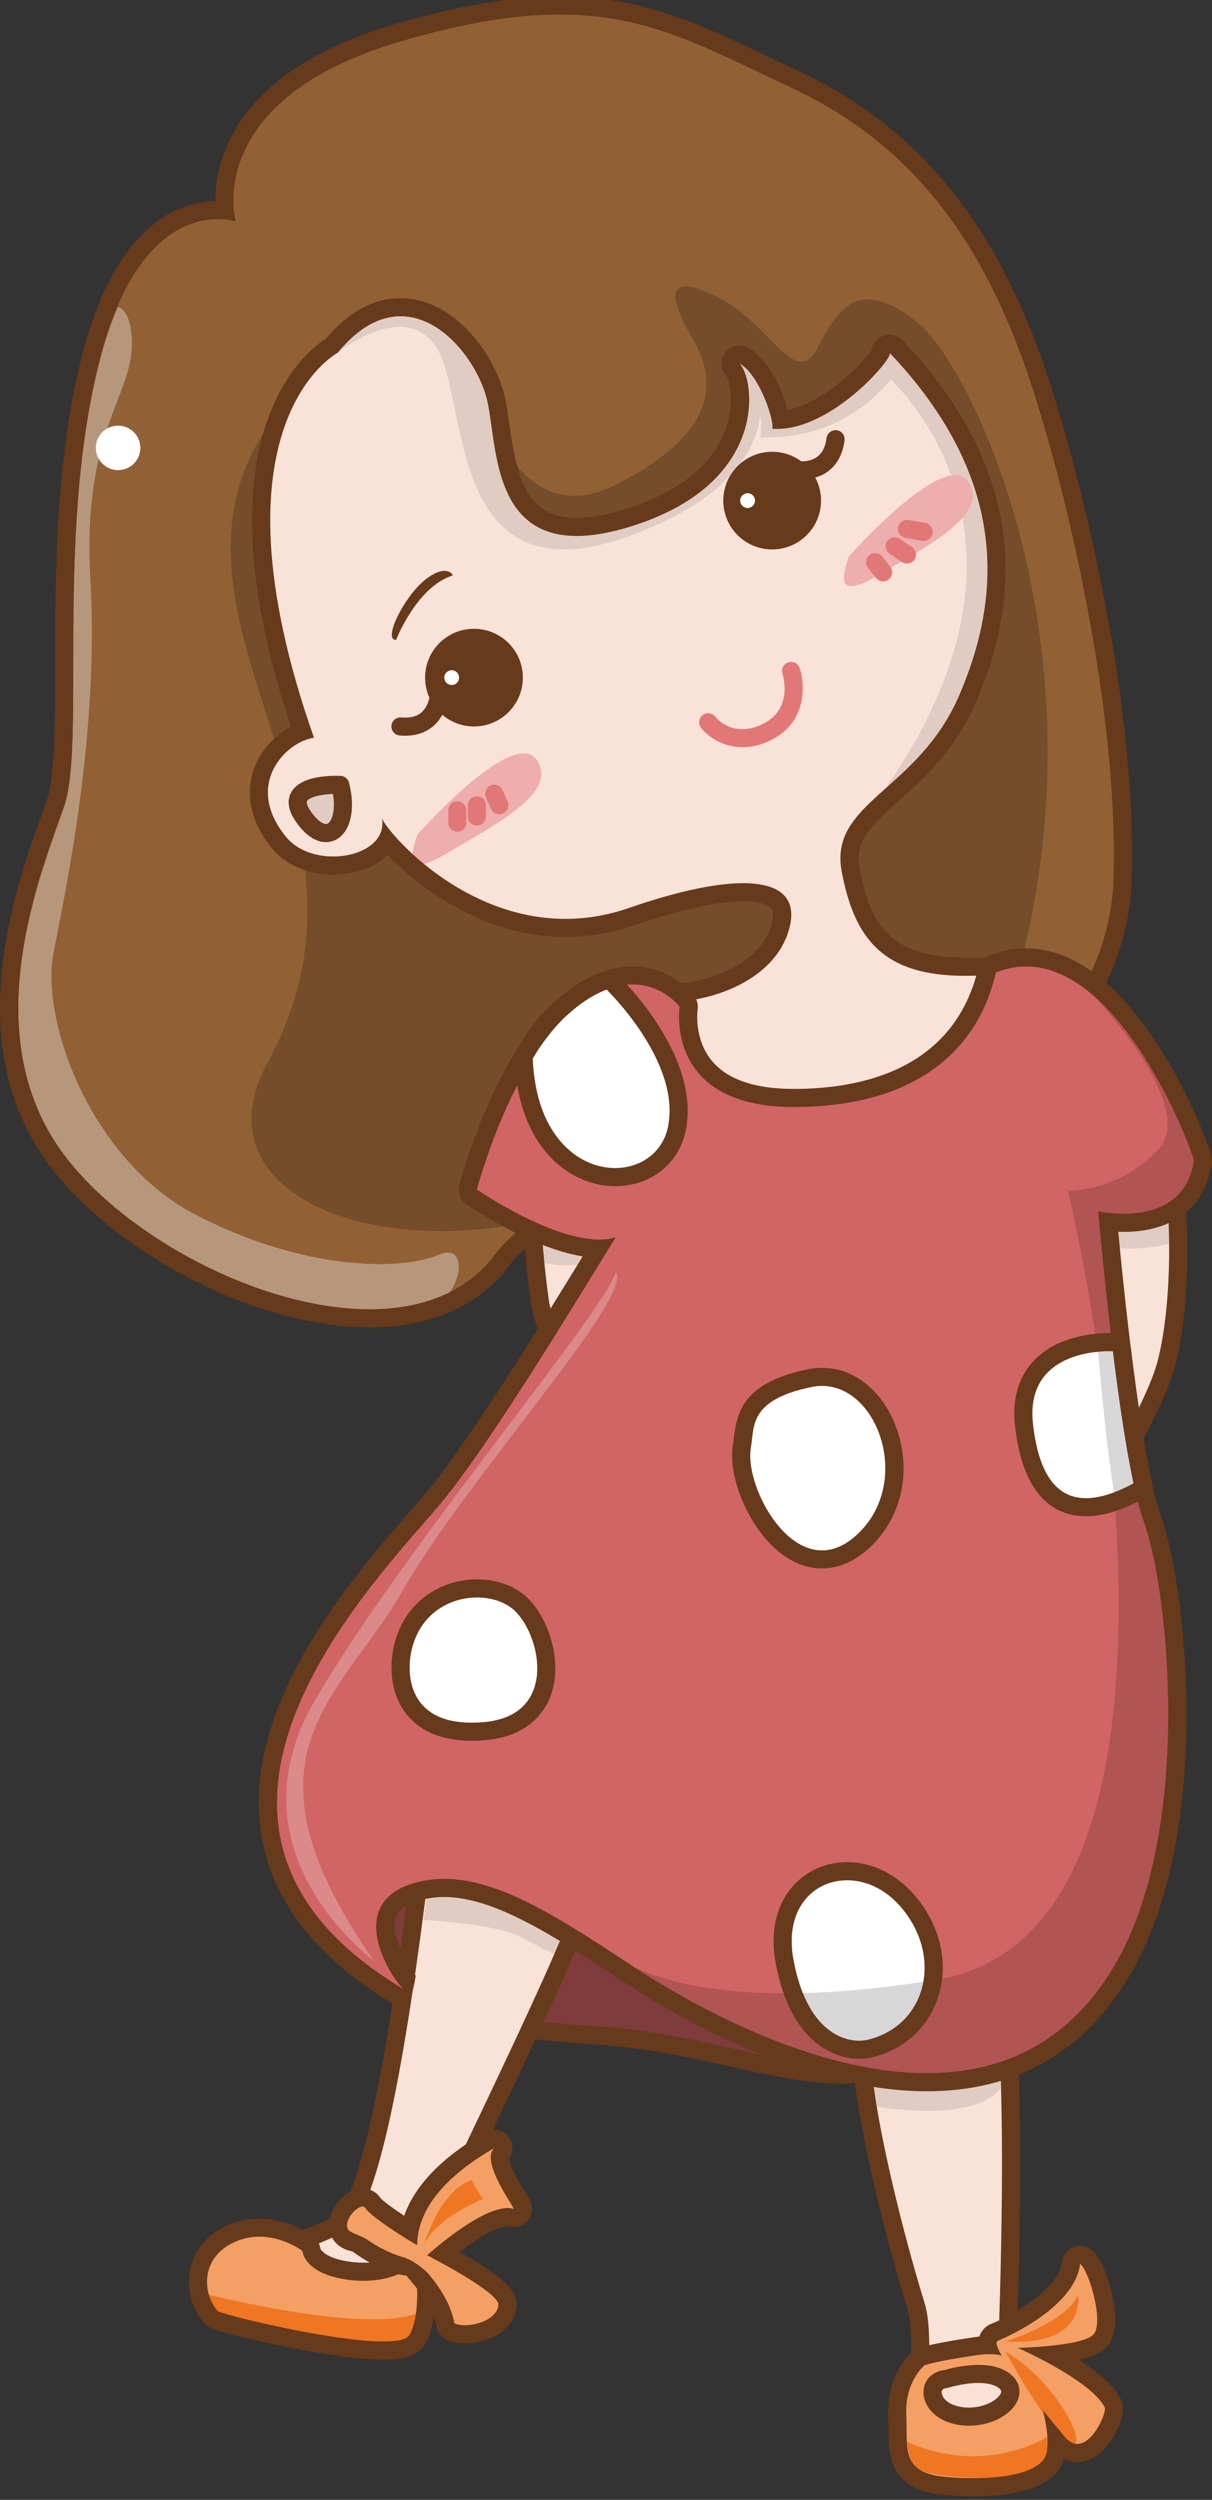 <?xml version="1.0" encoding="utf-8"?>
<!-- Generator: Adobe Illustrator 15.0.0, SVG Export Plug-In . SVG Version: 6.00 Build 0)  -->
<!DOCTYPE svg PUBLIC "-//W3C//DTD SVG 1.1//EN" "http://www.w3.org/Graphics/SVG/1.1/DTD/svg11.dtd">
<svg xmlns="http://www.w3.org/2000/svg" xmlns:xlink="http://www.w3.org/1999/xlink" x="0px" y="0px" width="97px" height="200px" viewBox="0 0 97 200" xml:space="preserve">
<rect x="0" y="0" width="97" height="200" fill="#333333" stroke="none"/>
<path fill="#916034" d="M29.572,105.639c-8.563,0-19.785-5.673-25.021-12.644c-7.01-9.336-2.633-21.554-0.531-27.428   c0.158-0.439,0.303-0.841,0.428-1.201c0.68-1.973,0.684-6.123,0.689-10.928C5.144,46.213,5.152,37.221,7.211,29   C9.83,18.532,14.74,16.969,17.432,16.969c0.207,0,0.399,0.009,0.574,0.024C17.792,14.188,18.563,6.68,31.877,2.778   c4.986-1.461,9.209-2.173,12.907-2.173c6.413,0,10.706,2.046,16.138,4.637c0.834,0.398,1.691,0.807,2.586,1.222   c8.563,3.97,14.426,10.55,18.449,20.707c3.541,8.931,8.381,29.572,7.875,43.535c-0.293,8.11-5.807,14.442-10.381,18.326   c-5.131,4.356-11.104,7.258-13.912,7.548c-0.332,0.034-0.699,0.052-1.127,0.052c-1.176,0-2.59-0.127-4.227-0.272   c-2.023-0.18-4.316-0.385-6.654-0.385c-6.35,0-10.556,1.543-13.236,4.855C38.04,103.964,34.322,105.639,29.572,105.639" />
<g opacity="0.2">
	<path fill="#040000" d="M73.344,25.733c-4.479-3.458-6.125-1.404-7.896,2.07c-1.77,3.473-3.79-1.91-7.932-3.994    c-4.141-2.084-4.205-0.348-2.07,3.299c2.134,3.646,1.689,7.64-6.053,11.627c-7.739,3.986-10.355-6.088-10.355-6.088    S28.969,33.36,27.038,28.15c-21.923,17.714,6.577,34.53-5.589,56.795c-7.724,14.135,20.396,19.095,35.229,5.679    c2.771-2.508,19.234,7.858,24.625-12.105C88.777,52.129,77.824,29.193,73.344,25.733" />
</g>
<g opacity="0.35">
	<path fill="#FFFFFF" d="M35.182,100.368c-3.176,1.366-10.907,1.241-19.426-3.128C7.235,92.868,3.236,81.63,4.28,76.255    c1.042-5.377,3.65-17.577,2.955-29.909c-0.695-12.331,3.651-14.723,3.304-19.411c-0.111-1.512-0.551-2.171-1.094-2.374    c-0.561,1.289-1.08,2.809-1.531,4.614c-3.477,13.892-1.043,30.39-2.783,35.426c-1.737,5.036-7.301,18.234,0,27.959    c6.247,8.318,21.898,15.355,30.76,11.027C37.236,101.659,36.904,99.628,35.182,100.368" />
</g>
<path fill="#D16464" d="M68.336,166.15c-2.895,0-5.691-0.629-8.93-1.354c-3.334-0.745-7.111-1.592-11.701-1.854   c-12.15-0.7-16.631-3.754-16.816-3.883c-0.055-0.037-0.104-0.088-0.146-0.139c-2.358-2.915-3.27-6.408-2.439-9.336   c0.914-3.219,3.748-5.688,8.422-7.335c0.859-0.306,1.861-0.457,2.978-0.457c11.403,0,33.948,16.069,34.644,21.584   c0.144,1.118-0.455,1.933-1.639,2.233c-1.418,0.363-2.846,0.541-4.369,0.541H68.336L68.336,166.15z" />
<g opacity="0.4">
	<path fill="#040000" d="M70.244,166.148c-2.895,0-5.691-0.627-8.932-1.354c-3.334-0.745-7.109-1.59-11.701-1.854    c-12.149-0.698-16.63-3.754-16.815-3.881c-0.055-0.037-0.104-0.088-0.146-0.141c-2.358-2.915-3.27-6.406-2.439-9.336    c0.914-3.219,3.748-5.688,8.422-7.335c0.859-0.304,1.861-0.455,2.978-0.455c11.405,0,33.95,16.069,34.645,21.584    c0.141,1.118-0.457,1.933-1.639,2.231c-1.418,0.363-2.848,0.541-4.369,0.541H70.244L70.244,166.148z" />
</g>
<path fill="#F9E2D8" d="M76.943,192.213c-1.416,0-1.938-0.119-2.205-0.209   c-0.086-0.031-0.168-0.074-0.238-0.135c-0.783-0.655-0.809-1.951-0.84-3.594c-0.02-1.123-0.045-2.399-0.355-3.4   c-1.715-5.553-3.713-13.664-4.215-18.432c-0.947-8.984-3.607-31.211-4.738-34.502c-2.754,0.724-16.5,16.916-17.666,20.91   c-0.848,2.904-5.459,12.568-8.826,19.627c-1.545,3.237-2.765,5.793-3.199,6.813c-0.822,1.926-0.873,2.528-0.914,3.015   c-0.029,0.354-0.059,0.717-0.292,1.334c-0.202,0.541-0.827,1.162-3.892,1.162c-0.078,0-7.826-0.129-8.497-2.174   c-0.215-0.648-0.382-1.165-0.12-1.648c0.259-0.479,0.752-0.612,1.5-0.813c0.891-0.237,2.383-0.638,4.799-1.81   c3.137-1.523,5.845-24.002,6.734-31.387c0.133-1.105,0.246-2.041,0.338-2.765c0.605-4.715,4.082-9.802,7.444-14.72   c1.623-2.375,3.157-4.618,4.287-6.707c2.301-4.254,0.25-9.53-1.397-13.772c-0.698-1.799-1.303-3.354-1.449-4.563   c-1.466-10.557-0.549-17.821,2.73-21.582c2.624-3.008,6.052-3.008,7.699-3.008c3.133,0,7.947-1.683,8.869-5.421   c0.191-0.78,0.129-1.377-0.184-1.775c-0.435-0.552-1.414-0.844-2.836-0.844c-2.146,0-5.222,0.672-8.89,1.94   c-1.752,0.608-3.546,0.916-5.33,0.916c-6.772,0-12.068-4.379-14.297-6.977c-0.088,0.15-0.19,0.297-0.309,0.436   c-0.823,0.971-2.314,1.551-3.986,1.551c-1.797,0-3.373-0.665-4.324-1.827c-1.554-1.897-2.008-3.961-1.278-5.81   c0.612-1.551,1.913-2.63,3.132-3.086c-8.086-23.625,1.048-30.081,2.365-30.867c1.705-2.043,3.557-3.08,5.504-3.08   c3.99,0,7.021,4.35,7.678,7.491c0.121,0.587,0.215,1.258,0.315,1.969c0.509,3.618,1.142,8.12,6.103,8.12   c1.18,0,2.568-0.248,4.131-0.735c6.127-1.913,8.125-5.207,8.725-7.635c0.535-2.176-0.018-3.876-0.328-4.187   c-0.256-0.255-0.282-0.66-0.063-0.947c0.14-0.188,0.356-0.289,0.578-0.289c0.119,0,0.239,0.03,0.353,0.092   c1.442,0.801,2.666,3.534,2.936,5.123c3.639-0.219,7.424-4.345,7.984-5.327c-0.008-0.144,0.028-0.291,0.112-0.421   c0.136-0.213,0.369-0.335,0.611-0.335c0.075,0,0.151,0.012,0.229,0.037c0.116,0.04,0.229,0.117,0.321,0.215   c0.002,0.003,0.006,0.006,0.006,0.009c8.255,8.703,10.107,17.925,5.673,28.188c-1.58,3.655-4.027,5.845-5.992,7.605   c-2.312,2.069-3.838,3.437-3.351,6.041c0.899,4.787,2.742,7.753,9.147,7.752c0.183,0,0.365-0.002,0.554-0.008   c0.123-0.002,0.244-0.004,0.366-0.004c5.771,0,10.492,3.464,14.029,10.293c2.688,5.192,2.521,16.75,1.099,21.71   c-0.621,2.168-2.343,5.371-4.166,8.766c-2.298,4.279-4.902,9.133-5.38,12.171c-0.168,1.073-0.432,2.512-0.739,4.181   c-1.269,6.869-3.39,18.373-2.56,25.844c1.037,9.328,0.072,30.467,0.063,30.678c-0.017,0.367-0.303,0.66-0.668,0.689   C79.771,192.102,78.316,192.213,76.943,192.213" />
<g id="cEF7622">
	<path fill="#EF7622" d="M77.908,198.988c-0.803,0-1.621-0.041-2.434-0.12c-3.621-0.362-3.634-2.509-3.646-4.582    c-0.002-0.347-0.004-0.708-0.021-1.085c-0.129-2.991,1.657-4.469,1.733-4.531c0.047-0.039,0.101-0.07,0.153-0.094    c0.125-0.059,0.914-0.363,4.382-0.872c0.336-0.045,0.657-0.074,0.963-0.08c-0.022-0.172-0.013-0.326,0.037-0.472    c0.077-0.246,0.25-0.438,0.483-0.543c1.617-0.646,5.824-2.885,6.16-5.572c0.031-0.245,0.189-0.46,0.418-0.564    c0.096-0.048,0.199-0.066,0.303-0.066c0.142,0,0.281,0.041,0.402,0.123c0.809,0.537,1.512,2.935,1.656,4.418    c0.113,1.14-0.051,1.916-0.504,2.369c-0.604,0.602-2.252,0.916-3.785,1.08c1.824,0.992,4.094,2.439,4.842,3.858    c0.383,0.763-0.512,2.244-0.615,2.412c-0.641,1.034-1.405,1.58-2.213,1.58l0,0c-0.414,0-1.029-0.153-1.623-0.886    c-0.012-0.014-0.024-0.031-0.039-0.049c0.002,0.34-0.018,0.676-0.074,0.992C84.078,198.643,80.189,198.988,77.908,198.988" />
	<path fill="#EF7622" d="M37.209,186.85c-0.459,0-0.85-0.078-1.158-0.231c-0.203-0.103-0.347-0.291-0.389-0.513    c-0.332-1.725-1.422-3.025-2.143-3.89c-0.243-0.29-0.453-0.54-0.604-0.772h-0.031c-1.689,0-3.741-1.426-4.378-1.901    c-1.093-0.144-1.472-0.832-1.456-1.458c0.025-0.997,1.094-2.18,1.969-2.18c0.35,0,0.654,0.17,0.839,0.457    c0.242,0.38,1.849,1.475,2.931,2.158c0.754-3.813,4.851-6.272,6.284-7.131l0.108-0.064c0.116-0.07,0.246-0.104,0.373-0.104    c0.219,0,0.436,0.098,0.576,0.282c0.225,0.29,0.193,0.706-0.072,0.962c-0.077,0.072-0.375,0.59,1.38,3.438    c0.325,0.527,0.412,0.671,0.412,0.921c0,0.231-0.112,0.45-0.302,0.588c-0.125,0.09-0.273,0.134-0.423,0.134    c-0.077,0-0.153-0.012-0.229-0.037c-0.074-0.021-0.166-0.033-0.271-0.033c-1.228,0-3.545,1.578-5.154,2.904    c5.091,2.711,5.135,3.713,5.15,4.057c0,0.022,0,0.043,0,0.065C40.54,186.121,38.577,186.85,37.209,186.85z" />
	<path fill="#EF7622" d="M30.704,188.186c-3.114,0-12.785-1.81-13.815-2.715l-0.004,0.004c-0.859-1.015-1.205-2.447-0.902-3.733    c0.307-1.306,1.241-2.351,2.628-2.946c0.691-0.296,1.424-0.447,2.18-0.447c2.167,0,3.811,1.234,3.88,1.291    c0.167,0.125,0.27,0.318,0.283,0.527c0.001,0,0.224,1.273,3.078,1.645c0.373,0.047,0.743,0.07,1.098,0.07    c2.409,0,3.558-1.093,3.604-1.14c0.139-0.138,0.325-0.209,0.513-0.209c0.075,0,0.151,0.012,0.226,0.038    c0.258,0.084,0.448,0.303,0.49,0.57c0.066,0.416,0.61,4.127-0.523,6.143C33.086,187.906,32.244,188.186,30.704,188.186" />
</g>
<g>
	<path opacity="0.3" fill="#FFFFFF" d="M34.08,184.775c0.093-0.903-0.237-2.037-0.595-2.896    c-0.332-0.796-1.01-1.048-1.474-0.805c-0.586,0.31-1.539,0.65-2.884,0.65c-0.355,0-0.725-0.022-1.098-0.07    c-2.854-0.369-3.076-1.645-3.078-1.645c-0.013-0.207-0.117-0.402-0.283-0.527c-0.07-0.057-1.713-1.291-3.88-1.291    c-0.755,0-1.489,0.152-2.18,0.449c-1.388,0.594-2.321,1.639-2.628,2.944c-0.125,0.53-0.134,1.084-0.048,1.625    c0.447,0.289,0.831,0.396,0.831,0.396s12.169,3.074,16.548,1.508C33.31,185.115,33.628,185.088,34.08,184.775z" />
	<path opacity="0.3" fill="#FFFFFF" d="M41.435,175.809c-1.755-2.849-1.457-3.365-1.38-3.438    c0.266-0.256,0.297-0.672,0.072-0.962c-0.141-0.187-0.357-0.283-0.576-0.283c-0.127,0-0.257,0.033-0.373,0.104l-0.108,0.063    c-1.434,0.858-5.53,3.319-6.284,7.131c-1.082-0.685-2.688-1.778-2.931-2.155c-0.185-0.289-0.489-0.459-0.839-0.459    c-0.875,0-1.943,1.183-1.969,2.18c-0.016,0.627,0.363,1.314,1.456,1.457c0.637,0.477,2.688,1.902,4.378,1.902h0.031    c0.15,0.232,0.36,0.482,0.604,0.773c0.721,0.861,1.811,2.164,2.143,3.889c0.042,0.221,0.186,0.41,0.389,0.512    c0.309,0.154,0.699,0.232,1.158,0.232c1.367,0,3.33-0.729,3.412-2.35c0-0.023,0-0.043,0-0.066c-0.016-0.344-0.06-1.345-5.15-4.057    c1.609-1.326,3.927-2.904,5.154-2.904c0.105,0,0.197,0.012,0.271,0.035c0.076,0.025,0.152,0.037,0.229,0.037    c0.149,0,0.298-0.045,0.423-0.135c0.189-0.137,0.302-0.355,0.302-0.588C41.847,176.479,41.76,176.336,41.435,175.809z     M33.896,179.697c0,0,1.332-4.572,3.882-5.268c-0.115-0.058,0.87,1.506,0.87,1.506S34.823,177.439,33.896,179.697z" />
	<path opacity="0.3" fill="#FFFFFF" d="M89.055,192.255c-0.748-1.419-3.018-2.866-4.842-3.858    c1.533-0.164,3.182-0.479,3.785-1.08c0.453-0.453,0.617-1.229,0.504-2.369c-0.145-1.483-0.848-3.881-1.656-4.418    c-0.121-0.082-0.262-0.123-0.402-0.123c-0.104,0-0.207,0.02-0.303,0.066c-0.229,0.104-0.387,0.319-0.418,0.564    c-0.336,2.688-4.543,4.926-6.16,5.572c-0.233,0.104-0.405,0.298-0.483,0.543c-0.05,0.146-0.062,0.3-0.037,0.472    c-0.306,0.006-0.627,0.035-0.963,0.08c-3.468,0.509-4.257,0.813-4.382,0.872c-0.055,0.023-0.106,0.055-0.153,0.094    c-0.075,0.063-1.862,1.54-1.733,4.531c0.018,0.377,0.02,0.738,0.021,1.085c0.013,2.073,0.022,4.22,3.646,4.582    c0.813,0.079,1.631,0.12,2.434,0.12c2.281,0,6.17-0.348,6.582-2.684c0.057-0.316,0.076-0.652,0.074-0.992    c0.014,0.018,0.026,0.035,0.039,0.049c0.594,0.732,1.209,0.886,1.623,0.886c0.807,0,1.571-0.546,2.213-1.58    C88.543,194.499,89.438,193.018,89.055,192.255z M86.287,183.639c0.057,0.521,0.324,4.039-5.807,3.7    C80.48,187.339,85.242,185.836,86.287,183.639z M78.404,198.268c-5.564-0.276-5.393-0.619-5.826-2.938c0,0,5.316,2.889,11.25-0.352    C83.83,195.037,84.953,198.602,78.404,198.268z M85.977,195.492c-1.873-0.477-5.496-7.342-5.496-7.342    C84.527,190.525,86.811,195.355,85.977,195.492z" />
</g>
<path fill="#F9E1D6" d="M75.721,190.332c0,0,3.158-1.002,4.666,0.152c1.508,1.16-0.824,3.187-3.469,2.818   C74.271,192.938,73.998,190.484,75.721,190.332" />
<g opacity="0.1">
	<path fill="#040000" d="M43.463,101.005c0,0-0.346-3.384-0.021-4.252c0.019,0,6.236,2.127,7.799,1.347    C51.633,98.055,48.311,102.24,43.463,101.005" />
	<path fill="#040000" d="M93.475,96.467c0,0,0.272,1.739,0.301,3.04c-0.002-0.047-5.211,1.259-6.428-0.652    c-0.695-1.086,0-2.822,0-2.822L93.475,96.467z" />
	<path fill="#040000" d="M34.263,150.809l-0.354,2.795c0,0,5.813,0.309,7.727,1.349c1.913,1.042,3.006,1.498,3.006,1.498    l0.861-2.104C45.503,154.346,39.821,149.188,34.263,150.809" />
	<path fill="#040000" d="M69.688,165.611l0.365,2.916c0,0,7.84,1.438,10.029-1.459c-0.002-0.012-0.176-3.656-0.176-3.656    L69.688,165.611z" />
	<path fill="#040000" d="M35.156,28.218c2.365,4.649,0.774,20.516,16.116,14.32c9.662-3.767,9.547-9.324,9.547-9.324    s0.231,0.669,0,1.838c0.58-0.219,6.055,0.615,10.504-4.722c-0.188,0.105,13.994,12.039-0.457,32.735    c1.982-1.776,4.34-3.862,5.873-7.411c3.305-7.641,4.172-17.191-5.563-27.438c0.521,0.174-4.694,6.425-9.389,6.079    c0.174-0.695-1.045-4.341-2.606-5.21c1.217,1.216,2.434,9.551-8.695,13.024c-11.127,3.474-10.605-5.731-11.475-9.898    c-0.87-4.167-6.446-10.779-11.997-3.994C27.014,28.218,32.791,23.569,35.156,28.218" />
	<path fill="#040000" d="M27.205,62.36c0,0-4.869-0.237-2.956,2.53C26.161,67.656,28.074,65.746,27.205,62.36" />
</g>
<g id="_x3C_??_x3E__1_">
	<path fill="#E17877" d="M33.406,66.781c0,0,7.643-8.641,9.527-5.991c1.887,2.649-3.624,5.336-7.107,7.438    C32.342,70.329,32.865,68.436,33.406,66.781" />
	<path fill="#E17877" d="M67.945,44.517c0,0,7.644-8.641,9.529-5.99c1.885,2.648-3.625,5.335-7.106,7.438    C66.882,48.064,67.407,46.171,67.945,44.517" />
</g>
<g opacity="0.4">
	<path fill="#FFFFFF" d="M33.406,66.781c0,0,7.643-8.641,9.527-5.991c1.887,2.649-3.624,5.336-7.107,7.438    C32.342,70.329,32.865,68.436,33.406,66.781" />
	<path fill="#FFFFFF" d="M67.947,44.517c0,0,7.643-8.641,9.529-5.99c1.885,2.648-3.625,5.335-7.107,7.438    C66.883,48.064,67.408,46.171,67.947,44.517" />
</g>
<g id="_x3C_??_x3E_">
	<path fill="#E17877" d="M59.424,59.782c-1.623,0-2.811-0.893-3.318-1.548c-0.246-0.317-0.188-0.771,0.129-1.017    c0.318-0.244,0.771-0.186,1.019,0.13c0.14,0.174,1.457,1.71,3.779,0.582c2.481-1.203,1.629-3.91,1.59-4.025    c-0.125-0.379,0.084-0.788,0.465-0.913s0.789,0.083,0.914,0.463c0.455,1.387,0.552,4.379-2.334,5.777    C60.854,59.626,60.102,59.782,59.424,59.782z" />
	<path fill="#E17877" d="M36.602,66.541c-0.401,0-0.726-0.324-0.726-0.724v-0.983c0-0.4,0.324-0.724,0.726-0.724    c0.4,0,0.725,0.324,0.725,0.724v0.983C37.326,66.217,37.002,66.541,36.602,66.541z" />
	<path fill="#E17877" d="M38.166,66.05c-0.4,0-0.725-0.325-0.725-0.724v-0.898c0-0.399,0.324-0.724,0.725-0.724    s0.725,0.324,0.725,0.724v0.898C38.891,65.725,38.567,66.05,38.166,66.05z" />
	<path fill="#E17877" d="M39.963,65.152c-0.279,0-0.545-0.162-0.664-0.433l-0.406-0.925c-0.16-0.366,0.006-0.793,0.373-0.955    c0.367-0.161,0.794,0.006,0.955,0.373l0.406,0.925c0.16,0.366-0.007,0.793-0.373,0.955C40.159,65.132,40.061,65.152,39.963,65.152z" />
	<path fill="#E17877" d="M70.676,46.514c-0.215,0-0.428-0.095-0.57-0.277l-0.637-0.81c-0.248-0.314-0.193-0.771,0.121-1.017    c0.314-0.248,0.771-0.192,1.018,0.121l0.64,0.811c0.246,0.314,0.19,0.77-0.123,1.017C70.99,46.464,70.832,46.514,70.676,46.514z" />
	<path fill="#E17877" d="M72.588,45.091c-0.139,0-0.279-0.041-0.404-0.123l-0.983-0.66c-0.334-0.223-0.423-0.673-0.199-1.005    c0.226-0.333,0.677-0.42,1.006-0.198l0.986,0.661c0.332,0.223,0.42,0.672,0.198,1.005C73.051,44.979,72.82,45.091,72.588,45.091z" />
	<path fill="#E17877" d="M73.922,43.274c-0.041,0-0.084-0.004-0.127-0.011l-1.332-0.233c-0.395-0.069-0.658-0.444-0.59-0.838    c0.07-0.394,0.445-0.657,0.84-0.589l1.334,0.233c0.393,0.069,0.658,0.444,0.588,0.838C74.574,43.025,74.268,43.274,73.922,43.274z" />
</g>
<path fill="#D16464" d="M74.164,166.588c-9.676,0-19.922-6.048-23.879-8.646l-0.398-0.262   c-5.189-3.41-10.09-6.636-14.346-6.636c-0.842,0-1.656,0.129-2.42,0.381c-1.286,0.421-2.014,1.104-2.225,2.091   c-0.416,1.938,1.305,4.563,1.884,5.092c0.274,0.248,0.314,0.666,0.093,0.968c-0.141,0.188-0.359,0.291-0.582,0.291   c-0.127,0-0.256-0.033-0.371-0.104c-6.008-3.58-9.468-7.984-10.285-13.089c-1.596-9.971,7.082-19.946,11.745-25.308   c0.681-0.782,1.27-1.457,1.7-1.992c3.527-4.389,9.338-13.861,12.131-18.414c0.256-0.416,0.471-0.766,0.651-1.061   c-4.144-0.056-9.866-3.97-10.108-4.137c-0.252-0.173-0.366-0.485-0.289-0.78c0.116-0.443,2.906-10.879,8.256-15.007   c1.668-1.288,3.315-1.94,4.896-1.94c2.77,0,4.297,1.994,4.361,2.079c0.114,0.156,0.166,0.355,0.135,0.548   c-0.004,0.024-0.391,2.707,1.359,4.742c1.391,1.618,3.76,2.439,7.034,2.439c5.836,0,13.246-1.71,15.402-9.856   c0.059-0.225,0.096-0.36,0.144-0.471c0.075-0.178,0.219-0.318,0.399-0.39c0.879-0.348,1.778-0.524,2.674-0.524   c7.013,0,11.978,10.639,13.332,13.9c0.804,1.934,0.908,2.434,0.769,2.709c-0.547,2.981-2.773,4.618-6.291,4.618   c-0.465,0-0.89-0.031-1.24-0.068c0.357,3.895,1.832,19.033,3.529,23.73c2.155,5.966,3.922,25.482-2.455,36.216   C86.266,163.6,81.016,166.588,74.164,166.588" />
<path opacity="0.25" fill="#FAFAFA" d="M49.294,101.766c1.39,2.084-12.037,16.657-17.022,25.42   c-4.984,8.765-13.896,13.109-2.363,29.664c-0.235-0.166-11.722-8.672-4.77-20.699C32.092,124.123,48.115,105.33,49.294,101.766" />
<g id="cFFFFFF">
	<path fill="#FFFFFF" d="M49.229,94.175c-3.355,0-7.079-2.965-7.313-9.477c-0.006-0.18,0.055-0.354,0.17-0.491    c0.035-0.049,0.084-0.137,0.152-0.256c0.291-0.501,0.834-1.437,1.931-2.631c0.019-0.02,0.036-0.037,0.056-0.053    c1.313-1.15,1.451-1.259,1.496-1.293c0.855-0.66,1.718-1.159,2.563-1.482c0.084-0.033,0.174-0.048,0.26-0.048    c0.184,0,0.365,0.07,0.503,0.203c0.258,0.246,6.239,6.09,5.133,11.624C53.711,92.606,51.723,94.175,49.229,94.175L49.229,94.175z" />
	<path fill="#FFFFFF" d="M65.789,124.762c-1.428,0-2.822-0.762-4.035-2.201c-1.658-1.974-2.701-4.981-2.375-6.854    c0.035-0.202,0.059-0.411,0.082-0.624c0.178-1.605,0.424-3.809,5.332-4.822c0.332-0.068,0.664-0.102,0.99-0.102    c2.207,0,4.197,1.572,5.191,4.107c0.969,2.469,1.055,6.32-1.89,9.043C68.043,124.273,66.934,124.762,65.789,124.762" />
	<path fill="#FFFFFF" d="M37.743,138.549c-2.043,0-3.575-0.592-4.558-1.751c-1.352-1.596-1.172-3.696-1.032-4.526    c0.604-3.586,3.464-5.188,6.03-5.188c1.44,0,2.754,0.491,3.604,1.351c1.461,1.479,2.493,4.563,1.612,6.969    c-0.465,1.267-1.638,2.832-4.586,3.094C38.445,138.531,38.084,138.549,37.743,138.549L37.743,138.549z" />
	<path fill="#FFFFFF" d="M86.918,120.587c-2.807,0-4.477-2.217-4.963-6.584c-0.209-1.876,0.203-3.403,1.223-4.543    c1.684-1.878,4.477-2.081,5.598-2.081c0.218,0,0.343,0.01,0.343,0.01c0.348,0.021,0.633,0.287,0.676,0.633    c0.55,4.457,1.103,7.992,1.642,10.502c0.065,0.313-0.082,0.634-0.363,0.787c-1.59,0.857-2.947,1.276-4.15,1.276H86.918z" />
	<path fill="#FFFFFF" d="M68.766,163.988c-1.09,0-4.742-0.508-5.969-7.039c-0.408-2.17-0.016-4.105,1.104-5.454    c0.945-1.136,2.363-1.786,3.896-1.786c1.736,0,3.471,0.834,4.758,2.285c1.945,2.199,2.639,5.004,1.855,7.504    c-0.695,2.219-2.436,3.818-4.777,4.393C69.367,163.957,69.074,163.988,68.766,163.988" />
</g>
<g opacity="0.16">
	<path fill="#040000" d="M91.541,121.736c-1.998-5.53-3.65-24.834-3.65-24.834s6.781,1.563,7.652-3.995    c0.119-0.119-3.025-8.87-7.979-13.204c0.11,0.119,8.264,8.762,5.186,12.197c-3.104,3.456-7.275,3.371-7.275,3.371    s14.203,59.108-10.563,63.127c-13.041,2.113-20.211,0.771-24.084-0.969c6.771,4.422,28.403,16.59,38.317-0.094    C95.545,146.568,93.541,127.27,91.541,121.736" />
	<path fill="#040000" d="M89.158,119.395c0.5-0.184,1.023-0.429,1.564-0.722c0-0.002,0-0.004,0-0.006    c-0.361-2.033-1.425-9.476-1.65-10.558l0,0c0,0-0.49-0.027-1.199,0.039C88.199,111.596,88.574,115.792,89.158,119.395" />
	<path fill="#040000" d="M64.266,159.461c1.508,3.721,4.082,3.998,5.197,3.727c2.479-0.607,4.025-2.447,4.422-4.635    C70.088,159.236,67.189,159.557,64.266,159.461" />
</g>
<g id="c673A1B">
	<g>
		<path fill="#673A1B" d="M20.76,178.945c1.946,0,3.439,1.141,3.439,1.141s0.115,1.854,3.708,2.316     c0.425,0.055,0.82,0.078,1.19,0.078c1.696,0,2.854-0.502,3.5-0.896c0.574,0.002,0.493,0.101,0.708,0.283     c0.117,1.204,0.229,3.589-0.528,4.933c-0.216,0.383-0.998,0.532-2.104,0.532c-4.269,0-13.358-2.271-13.267-2.453     c-1.275-1.505-1.321-4.353,1.46-5.546C19.52,179.055,20.16,178.945,20.76,178.945 M20.76,177.498L20.76,177.498     c-0.855,0-1.684,0.168-2.467,0.506c-1.604,0.688-2.686,1.912-3.047,3.446c-0.344,1.46,0.024,3.075,0.963,4.254     c0.288,0.455,0.67,0.791,6.008,1.913c2.072,0.436,5.928,1.167,8.456,1.167c1.233,0,2.733-0.146,3.366-1.272     c0.755-1.339,0.848-3.295,0.786-4.738c-0.002-0.062-0.005-0.123-0.008-0.184c-1.645-2.173-3.168-2.129-3.219-2.104     c-0.504,0.259-1.33,0.543-2.5,0.543c-0.322,0-0.662-0.02-1.004-0.064c-1.791-0.229-2.373-0.84-2.457-1.078     c-0.053-0.373-0.251-0.718-0.557-0.949C24.887,178.788,23.129,177.498,20.76,177.498" />
	</g>
	<g>
		<path fill="#673A1B" d="M39.553,171.85c-1.125,1.082,1.569,4.666,1.569,4.881c-0.153-0.053-0.32-0.076-0.5-0.076     c-2.271,0-6.437,3.779-6.437,3.779s5.661,2.896,5.707,3.938c-0.053,1.071-1.57,1.662-2.688,1.662     c-0.329,0-0.624-0.054-0.836-0.158c-0.336-1.746-1.343-3.063-2.096-3.974c-0.545-0.659-2.147-1.359-2.54-1.491     c-0.903-0.304-1.812-0.862-2.379-1.249c-0.356-0.242-1.212-0.525-1.37-0.659c-0.686-0.578,0.457-1.969,1.031-1.969     c0.094,0,0.172,0.038,0.225,0.12c0.484,0.771,3.885,2.853,4.149,2.968C33.409,175.436,38.154,172.691,39.553,171.85      M39.551,170.402c-0.256,0-0.514,0.066-0.748,0.205l-0.107,0.065c-1.382,0.83-5.105,3.065-6.348,6.603     c-0.818-0.543-1.662-1.146-1.901-1.424c-0.315-0.479-0.849-0.764-1.431-0.764l0,0c-1.271,0-2.656,1.48-2.693,2.883     c-0.024,0.934,0.557,1.905,1.889,2.163c0.796,0.576,2.615,1.771,4.317,1.925c0.135,0.176,0.282,0.352,0.431,0.528     c0.713,0.854,1.69,2.021,1.987,3.56c0.085,0.445,0.372,0.821,0.774,1.022c0.412,0.205,0.912,0.312,1.484,0.312     c1.958,0,4.041-1.137,4.136-3.037c0.003-0.045,0.003-0.092,0.001-0.137c-0.026-0.584-0.071-1.617-4.568-4.136     c1.501-1.136,3.084-2.067,3.849-2.067c0.036,0,0.053,0.004,0.053,0.004c0.148,0.049,0.302,0.072,0.454,0.072     c0.3,0,0.596-0.095,0.847-0.273c0.379-0.273,0.597-0.713,0.597-1.178c0-0.455-0.163-0.719-0.521-1.299     c-1.052-1.707-1.292-2.431-1.322-2.734c0.367-0.51,0.367-1.211-0.026-1.727C40.418,170.598,39.989,170.402,39.551,170.402      M39.553,173.299h0.002H39.553z" />
	</g>
	<g>
		<path fill="#673A1B" d="M86.443,181.128c0.695,0.466,1.971,4.748,1.043,5.675c-0.928,0.924-6.029,1.041-6.029,1.041     s5.797,2.549,6.957,4.746c0.184,0.366-0.883,2.934-2.188,2.934c-0.345,0-0.701-0.176-1.06-0.619     c-0.438-0.536-1.051-1.273-1.709-2.076c0.295,1.105,0.487,2.385,0.317,3.354c-0.272,1.539-3.022,2.086-5.871,2.086     c-0.795,0-1.6-0.043-2.358-0.119c-3.479-0.348-2.897-2.315-3.014-4.979c-0.117-2.659,1.465-3.933,1.465-3.933     s0.646-0.295,4.187-0.813c0.371-0.051,0.705-0.077,1.008-0.077c0.369,0,0.69,0.036,0.975,0.1     c-0.373-0.631-0.529-1.073-0.309-1.172C79.857,187.271,85.979,184.834,86.443,181.128 M86.443,179.682     c-0.205,0-0.412,0.045-0.604,0.131c-0.457,0.207-0.774,0.64-0.836,1.14c-0.291,2.327-4.301,4.424-5.685,4.974     c-0.018,0.006-0.036,0.016-0.055,0.021c-0.418,0.188-0.74,0.549-0.881,0.986c0,0,0,0.002-0.002,0.002     c-0.133,0.017-0.27,0.033-0.408,0.053c-2.379,0.351-4.049,0.689-4.578,0.929c-0.108,0.051-0.213,0.112-0.309,0.188     c-0.799,0.645-2.119,2.447-2.004,5.127c0.016,0.36,0.02,0.718,0.02,1.06c0.015,2.056,0.029,4.869,4.299,5.297     c0.836,0.084,1.681,0.127,2.504,0.127c4.193,0,6.687-1.032,7.232-2.993c0.406,0.194,0.785,0.25,1.088,0.25     c1.055,0,2.062-0.685,2.83-1.924c0.367-0.593,1.164-2.082,0.654-3.105c-0.006-0.008-0.01-0.019-0.016-0.025     c-0.586-1.111-1.943-2.209-3.365-3.12c0.953-0.221,1.742-0.53,2.182-0.97c0.613-0.615,0.848-1.581,0.713-2.951     c-0.121-1.223-0.785-4.158-1.979-4.951C87.006,179.764,86.725,179.682,86.443,179.682" />
	</g>
	<g>
		<path fill="#673A1B" d="M77.553,194.07c-0.244,0-0.492-0.018-0.734-0.051c-1.944-0.27-2.936-1.543-2.907-2.666     c0.021-0.926,0.688-1.613,1.666-1.734c0.305-0.092,1.487-0.414,2.728-0.414c1.063,0,1.913,0.238,2.524,0.709     c0.666,0.511,0.914,1.255,0.662,1.99C81.07,193.139,79.377,194.07,77.553,194.07z M78.303,190.65c-1.186,0-2.35,0.367-2.361,0.369     c-0.051,0.019-0.104,0.027-0.155,0.033c-0.418,0.037-0.425,0.262-0.427,0.334c-0.008,0.375,0.435,1.028,1.658,1.2     c0.176,0.022,0.355,0.035,0.535,0.035c1.34,0,2.396-0.688,2.564-1.187c0.027-0.082,0.066-0.191-0.172-0.375     C79.598,190.794,79.029,190.65,78.303,190.65z" />
	</g>
	<g>
		<path fill="#673A1B" d="M26.087,67.375C26.086,67.375,26.087,67.375,26.087,67.375c-0.582,0-1.474-0.283-2.409-1.639     c-0.605-0.875-0.734-1.655-0.386-2.319c0.587-1.117,2.314-1.351,3.661-1.351c0.193,0,0.313,0.006,0.313,0.006     c0.316,0.016,0.588,0.236,0.667,0.543c0.423,1.649,0.272,3.151-0.403,4.021C27.159,67.113,26.646,67.375,26.087,67.375z      M26.645,63.52c-1.174,0.042-1.934,0.313-2.068,0.57c-0.058,0.11-0.01,0.383,0.295,0.824c0.517,0.747,0.967,1.014,1.216,1.014     c0.043,0,0.158,0,0.298-0.18C26.641,65.417,26.838,64.653,26.645,63.52z" />
	</g>
	<g>
		<path fill="#673A1B" d="M41.846,54.214c0,2.158-1.752,3.907-3.912,3.907s-3.913-1.75-3.913-3.907c0-2.159,1.753-3.908,3.913-3.908     S41.846,52.056,41.846,54.214" />
	</g>
	<g>
		<path fill="#673A1B" d="M32.421,58.862c-0.14,0-0.284-0.006-0.431-0.018c-0.398-0.035-0.695-0.383-0.662-0.782     c0.033-0.399,0.379-0.691,0.783-0.662c0.737,0.06,1.283-0.085,1.669-0.448c0.698-0.659,0.676-1.846,0.675-1.857     c-0.01-0.398,0.305-0.731,0.703-0.744c0.408,0.004,0.732,0.299,0.746,0.696c0.003,0.075,0.051,1.835-1.119,2.948     C34.18,58.57,33.387,58.862,32.421,58.862z" />
	</g>
	<g>
		<path fill="#673A1B" d="M60.965,43.869c2.113,0.459,4.195-0.878,4.656-2.987c0.459-2.108-0.881-4.19-2.992-4.648     c-2.109-0.459-4.193,0.878-4.652,2.988C57.516,41.33,58.855,43.411,60.965,43.869" />
	</g>
	<g>
		<path fill="#673A1B" d="M64.082,38.363c-0.58,0-1.004-0.105-1.039-0.114c-0.389-0.098-0.623-0.492-0.523-0.88     c0.101-0.387,0.488-0.621,0.879-0.524l0,0c0.011,0.003,1.168,0.276,1.959-0.265c0.439-0.3,0.697-0.801,0.795-1.533     c0.052-0.397,0.418-0.674,0.813-0.623c0.396,0.052,0.679,0.416,0.625,0.812c-0.151,1.153-0.631,2.01-1.424,2.547     C65.479,38.247,64.695,38.363,64.082,38.363z" />
	</g>
	<g>
		<path fill="#673A1B" d="M31.703,51.193c0,0,1.623-4.225,4.521-5.152c0.058-0.057-0.522-0.983-2.203,0.347     C32.34,47.721,30.602,51.251,31.703,51.193" />
	</g>
	<g>
		<path fill="#673A1B" d="M82.129,77.324c7.961,0.002,13.57,15.425,13.414,15.584c-0.559,3.557-3.535,4.196-5.607,4.196     c-1.164,0-2.045-0.203-2.045-0.203s1.652,19.304,3.65,24.833c2,5.533,4.004,24.834-2.395,35.601     c-3.783,6.36-9.269,8.528-14.982,8.528c-9.377,0-19.375-5.832-23.48-8.528c-5.521-3.628-10.559-7.015-15.143-7.015     c-0.898,0-1.783,0.132-2.648,0.414c-5.272,1.738-1.627,7.467-0.601,8.404c-22.429-13.373-1.255-33.582,3.354-39.313     c4.606-5.731,13.126-20.146,13.648-20.84c-0.413,0.131-0.865,0.189-1.344,0.189c-3.972,0-9.784-4.008-9.784-4.008     s2.782-10.595,7.998-14.621c1.739-1.342,3.232-1.788,4.452-1.788c2.44,0,3.782,1.788,3.782,1.788s-1.279,8.021,9.108,8.021     c14.57,0,15.892-10.016,16.214-10.769C80.543,77.473,81.346,77.324,82.129,77.324 M82.129,75.877h-0.002     c-0.986,0-1.977,0.193-2.941,0.576c-0.358,0.143-0.647,0.423-0.801,0.779c-0.066,0.159-0.109,0.323-0.176,0.569     c-2.037,7.701-9.119,9.319-14.701,9.319c-3.063,0-5.248-0.74-6.494-2.2c-1.514-1.77-1.188-4.122-1.184-4.145     c0.061-0.386-0.037-0.782-0.271-1.097c-0.072-0.096-1.813-2.369-4.941-2.369c-1.745,0-3.541,0.705-5.339,2.092     c-5.543,4.277-8.395,14.944-8.515,15.396c-0.154,0.59,0.077,1.214,0.579,1.561c0.228,0.156,5.125,3.507,9.291,4.158     c-0.014,0.021-0.027,0.045-0.039,0.067c-2.786,4.537-8.58,13.983-12.08,18.336c-0.421,0.524-1.006,1.194-1.681,1.974     c-4.741,5.449-13.563,15.59-11.915,25.895c0.854,5.326,4.43,9.902,10.63,13.598c0.231,0.139,0.134,0.186,0.743,0.205     c0.607,0.02,0.979-2.518,0.979-2.518s-1.997-2.85-1.662-4.406c0.096-0.453,0.383-1.104,1.74-1.553     c0.7-0.231,1.418-0.342,2.193-0.342c4.039,0,8.852,3.162,13.945,6.514l0.4,0.264c4.012,2.635,14.405,8.764,24.276,8.764     c7.125,0,12.586-3.104,16.229-9.233c6.815-11.472,4.53-31.251,2.514-36.832c-1.566-4.331-2.949-17.837-3.408-22.7     c0.141,0.006,0.285,0.009,0.438,0.009c3.836,0,6.371-1.879,6.994-5.165c0.223-0.63-0.094-1.464-0.801-3.167     C94.729,86.857,89.586,75.877,82.129,75.877" />
	</g>
	<g>
		<path fill="#673A1B" d="M48.543,79.168c0,0,5.967,5.751,4.924,10.961c-0.424,2.112-2.223,3.322-4.236,3.322     c-2.953,0-6.367-2.601-6.589-8.78c0.211-0.252,0.652-1.325,2.063-2.861c0.166-0.145,1.289-1.133,1.461-1.265     C47.018,79.889,47.811,79.449,48.543,79.168 M48.543,77.72c-0.174,0-0.351,0.032-0.519,0.096     c-0.911,0.349-1.835,0.882-2.747,1.585c-0.063,0.049-0.198,0.152-1.498,1.294l-0.033,0.027c-0.038,0.035-0.076,0.072-0.111,0.109     c-1.15,1.253-1.719,2.23-2.023,2.757c-0.047,0.081-0.084,0.146-0.115,0.196c-0.208,0.268-0.315,0.6-0.305,0.94     c0.252,6.993,4.344,10.177,8.039,10.177c2.847,0,5.121-1.803,5.658-4.486c1.184-5.92-5.07-12.031-5.338-12.289     C49.275,77.861,48.912,77.72,48.543,77.72" />
	</g>
	<g>
		<path fill="#673A1B" d="M65.783,110.88c4.551,0,7.236,7.804,2.809,11.896c-0.961,0.892-1.908,1.264-2.803,1.264     c-3.477,0-6.15-5.602-5.695-8.208c0.293-1.688-0.195-3.819,4.848-4.86C65.229,110.909,65.51,110.88,65.783,110.88 M65.783,109.434     L65.783,109.434c-0.375,0-0.758,0.039-1.137,0.119c-5.006,1.035-5.662,3.26-5.906,5.449c-0.023,0.211-0.047,0.41-0.076,0.579     c-0.363,2.095,0.725,5.293,2.535,7.444c1.355,1.608,2.941,2.459,4.59,2.459c1.334,0,2.607-0.553,3.789-1.646     c2.643-2.444,3.457-6.308,2.072-9.837C70.543,111.186,68.297,109.434,65.783,109.434" />
	</g>
	<g>
		<path fill="#673A1B" d="M38.184,127.807c1.216,0,2.358,0.399,3.088,1.135c2.086,2.109,3.304,8.313-2.521,8.834     c-0.355,0.031-0.69,0.047-1.008,0.047c-4.861,0-5.186-3.586-4.874-5.43C33.408,129.195,35.92,127.807,38.184,127.807      M38.184,126.357c-2.87,0-6.069,1.791-6.746,5.793c-0.156,0.93-0.354,3.285,1.194,5.115c1.126,1.33,2.847,2.004,5.11,2.004     c0.363,0,0.746-0.018,1.137-0.055c3.502-0.311,4.762-2.369,5.201-3.566c0.979-2.672-0.16-6.09-1.777-7.725     C41.317,126.928,39.816,126.357,38.184,126.357" />
	</g>
	<g>
		<path fill="#673A1B" d="M88.775,108.104c0.188,0,0.297,0.006,0.297,0.006l0,0c0.461,3.725,1.025,7.646,1.65,10.563     c-1.416,0.767-2.695,1.19-3.806,1.19c-2.248,0-3.774-1.752-4.242-5.942C82.064,108.441,87.439,108.104,88.775,108.104      M88.775,106.654c-1.219,0-4.258,0.228-6.137,2.322c-1.164,1.301-1.638,3.018-1.402,5.104c0.664,5.976,3.457,7.229,5.682,7.229     c1.328,0,2.799-0.444,4.494-1.363c0.568-0.305,0.865-0.946,0.73-1.577c-0.535-2.492-1.084-6.005-1.631-10.438     c-0.087-0.699-0.666-1.23-1.365-1.269C89.104,106.661,88.973,106.654,88.775,106.654" />
	</g>
	<g>
		<path fill="#673A1B" d="M67.797,150.432c1.443,0,2.986,0.653,4.215,2.043c3.535,3.994,2.15,9.566-2.549,10.713     c-0.193,0.047-0.43,0.08-0.697,0.08c-1.584,0-4.252-1.1-5.258-6.451C62.742,152.736,65.09,150.432,67.797,150.432 M67.797,148.982     L67.797,148.982c-1.748,0-3.371,0.748-4.453,2.052c-1.262,1.515-1.709,3.665-1.262,6.048c1.332,7.08,5.453,7.632,6.684,7.632     c0.367,0,0.717-0.039,1.041-0.12c2.592-0.635,4.521-2.412,5.295-4.877c0.861-2.746,0.111-5.81-2.004-8.201     C71.674,149.906,69.742,148.982,67.797,148.982" />
	</g>
	<g>
		<path fill="#673A1B" d="M27.05,177.695c0.008-0.285,0.107-0.586,0.258-0.869c-0.213,0.324-0.351,0.427-0.395,0.453     c-1.299,0.627-2.315,1.023-3.118,1.296c0.497,0.256,0.81,0.483,0.839,0.508c0.166,0.125,0.27,0.319,0.283,0.528     c0,0,0.008,0.035,0.028,0.092c0.69-0.258,1.503-0.598,2.46-1.055C27.147,178.372,27.042,178.025,27.05,177.695z" />
		<g>
			<g>
				<path fill="#673A1B" d="M20.386,61.348c-0.48,1.22-0.939,3.688,1.393,6.534c1.09,1.329,2.871,2.093,4.886,2.093       c1.763,0,3.361-0.592,4.347-1.596c2.613,2.739,7.791,6.585,14.244,6.585c1.865,0,3.739-0.322,5.566-0.954       c3.596-1.243,6.586-1.901,8.652-1.901c1.688,0,2.162,0.434,2.266,0.567c0.209,0.267,0.143,0.776,0.049,1.154       c-0.828,3.36-5.268,4.87-8.154,4.87c-0.117,0-0.246,0-0.38,0.001c1.003,0.541,1.572,1.216,1.69,1.366       c3.228-0.39,7.337-2.181,8.252-5.892c0.588-2.385-0.832-3.516-3.723-3.516c-2.24,0-5.367,0.68-9.127,1.981       c-1.771,0.613-3.478,0.875-5.093,0.875c-8.109,0-13.957-6.569-14.682-8.016c0.314,1.89-1.741,3.025-3.909,3.025       c-1.417,0-2.882-0.486-3.765-1.561c-3.439-4.198,0-7.637,2.232-7.938c-8.867-25.181,1.9-30.803,1.9-30.803       c1.721-2.104,3.445-2.92,5.029-2.92c3.527,0,6.367,4.04,6.968,6.915c0.735,3.528,0.474,10.666,7.128,10.666       c1.205,0,2.639-0.234,4.346-0.768c11.129-3.472,9.912-11.808,8.695-13.024c1.563,0.869,2.781,4.516,2.607,5.21       c0.127,0.009,0.254,0.014,0.381,0.014c4.44,0,9.194-5.545,9.039-6.058c9.703,10.234,8.83,19.771,5.53,27.404       c-3.303,7.641-10.433,8.509-9.389,14.065c1.014,5.404,3.342,8.344,9.86,8.344c0.188,0,0.377-0.002,0.57-0.008       c0.117-0.003,0.232-0.004,0.348-0.004c0.25,0,0.488,0.021,0.731,0.033c0.011-0.037,0.024-0.069,0.034-0.107       c0.059-0.225,0.096-0.36,0.143-0.471c0.076-0.178,0.219-0.318,0.4-0.39c0.342-0.136,0.688-0.237,1.035-0.32       c-0.762-0.125-1.543-0.192-2.344-0.192c-0.125,0-0.256,0.002-0.386,0.005c-0.18,0.003-0.358,0.006-0.532,0.006       c-5.931,0-7.584-2.625-8.437-7.161c-0.396-2.111,0.733-3.232,3.121-5.37c2.021-1.806,4.528-4.055,6.174-7.857       c2.041-4.721,2.769-9.131,2.218-13.481c-0.675-5.35-3.351-10.535-7.953-15.415c-0.181-0.225-0.422-0.397-0.699-0.488       c-0.152-0.051-0.307-0.075-0.459-0.075c-0.486,0-0.953,0.244-1.226,0.671c-0.112,0.179-0.184,0.377-0.213,0.578       c-0.687,1.017-3.765,4.201-6.713,4.759c-0.465-1.794-1.646-4.128-3.144-4.958c-0.221-0.124-0.465-0.183-0.703-0.183       c-0.442,0-0.875,0.203-1.157,0.576c-0.429,0.568-0.382,1.36,0.106,1.871c0.211,0.31,0.699,1.959,0.008,4.06       c-0.682,2.065-2.635,4.883-8.084,6.584c-1.491,0.464-2.808,0.701-3.914,0.701c-4.021,0-4.768-3.108-5.384-7.497       c-0.103-0.723-0.197-1.406-0.325-2.016c-0.706-3.383-4.013-8.067-8.387-8.067c-2.145,0-4.158,1.094-5.987,3.253       c-1.769,1.132-10.445,8.052-2.777,31.034C22.116,58.768,20.97,59.868,20.386,61.348z" />
				<path fill="#673A1B" d="M33.124,151.424c-0.19,0.063-0.344,0.143-0.511,0.217c-0.227,1.776-0.481,3.701-0.764,5.676       c0.356,0.617,0.722,1.097,0.934,1.289c0.274,0.25,0.314,0.668,0.093,0.969c-0.141,0.188-0.359,0.291-0.582,0.291       c-0.127,0-0.256-0.033-0.371-0.104c-0.136-0.082-0.264-0.166-0.397-0.248c-0.28,1.85-0.582,3.707-0.905,5.489       c-1.34,7.394-2.479,10.347-3.132,11.521c0.397-0.565,0.998-1.006,1.53-1.006c0.164,0,0.318,0.041,0.455,0.109       c2.062-5.322,3.658-16.498,4.66-24.447C33.791,151.242,33.451,151.316,33.124,151.424z" />
				<path fill="#673A1B" d="M43.914,103.93c-0.258-1.855-0.428-3.551-0.536-5.129c-0.514-0.21-1.015-0.435-1.494-0.667       c0.103,1.866,0.297,3.857,0.592,5.982c0.11,0.891,0.445,1.931,0.87,3.086c0.337-0.535,0.664-1.06,0.984-1.572       C44.124,104.995,43.974,104.422,43.914,103.93z" />
				<path fill="#673A1B" d="M80.072,165.729c0.248,6.594,0.059,15.028-0.113,20.278c0.418-0.187,0.932-0.44,1.479-0.754       c0.17-5.431,0.334-13.647,0.064-20.058C81.035,165.393,80.561,165.572,80.072,165.729z" />
				<path fill="#673A1B" d="M93.488,97.059c0.271,4.556-0.125,9.343-0.909,12.083c-0.353,1.229-1.086,2.828-1.996,4.621       c0.127,0.824,0.259,1.625,0.394,2.391c1.349-2.551,2.5-4.881,2.998-6.613c0.889-3.104,1.301-8.503,0.895-13.507       C94.48,96.446,94.018,96.786,93.488,97.059z" />
			</g>
			<g>
				<path fill="#673A1B" d="M45.094,154.613c-1.79,4.353-5.564,12.236-8.253,17.875c0.897-0.686,1.729-1.188,2.231-1.487       l0.108-0.063c0.002-0.002,0.003,0,0.004-0.002c2.534-5.312,5.538-11.649,7.156-15.554       C45.923,155.12,45.507,154.861,45.094,154.613z" />
				<path fill="#673A1B" d="M69.834,166.203c-0.499-0.081-0.996-0.172-1.491-0.275c0.007,0.053,0.013,0.109,0.019,0.162       c0.508,4.813,2.52,12.982,4.246,18.566c0.279,0.908,0.303,2.128,0.322,3.205c0.006,0.346,0.016,0.68,0.028,1.005       c0.301-0.392,0.551-0.604,0.578-0.628c0.047-0.038,0.101-0.069,0.153-0.094c0.055-0.024,0.231-0.096,0.69-0.207       c-0.022-1.211-0.039-2.574-0.39-3.709C72.275,178.678,70.365,170.871,69.834,166.203z" />
			</g>
		</g>
	</g>
	<path fill="#673A1B" d="M64.898,165.086c-4.979-0.604-10.275-2.589-17.875-3.025c-1.556-0.09-2.983-0.219-4.289-0.375    c-0.922,0.135-1.047,1.012-0.408,1.41c1.401,0.174,2.936,0.316,4.613,0.412c4.53,0.258,8.276,1.098,11.583,1.84    c3.146,0.703,6.115,1.369,9.09,1.369c1.301,0,2.265-0.537,1.522-0.656c-0.136-0.022-0.271-0.047-0.407-0.07    C67.438,165.762,66.154,165.453,64.898,165.086z" />
	<path fill="#673A1B" d="M82.633,26.738C78.535,16.397,72.555,9.694,63.814,5.64c-0.896-0.414-1.748-0.823-2.58-1.218    c-5.297-2.526-9.873-4.708-16.45-4.708c-3.768,0-8.057,0.72-13.112,2.202c-7.066,2.072-11.619,5.362-13.527,9.782    c-0.73,1.688-0.914,3.232-0.908,4.383c-2.941,0.073-8.051,1.873-10.729,12.576c-2.08,8.308-2.09,17.349-2.097,24.613    c-0.005,4.74-0.009,8.834-0.649,10.692c-0.124,0.358-0.268,0.758-0.424,1.195c-2.145,5.991-6.61,18.458,0.635,28.106    c2.558,3.408,6.574,6.625,11.307,9.059c4.854,2.498,9.93,3.873,14.293,3.873c4.977,0,8.887-1.766,11.31-5.106    c0.835-1.024,1.843-1.858,3.022-2.529c-0.635-0.183-1.214-0.398-1.681-0.652c-0.907,0.63-1.749,1.384-2.491,2.301    c-2.313,3.208-5.992,4.538-10.16,4.538c-8.691,0-19.504-5.781-24.441-12.352c-7.301-9.726-1.737-22.924,0-27.96    c1.74-5.036-0.694-21.534,2.783-35.426c2.529-10.104,7.172-11.481,9.518-11.481c0.879,0,1.435,0.193,1.435,0.193    s-2.78-9.725,13.215-14.414c5.176-1.517,9.241-2.143,12.703-2.143c7.235,0,11.833,2.737,18.417,5.791    c9.738,4.515,14.779,11.981,18.082,20.318c3.303,8.335,8.348,28.827,7.826,43.24c-0.096,2.654-0.789,5.167-1.887,7.504    c0.328,0.288,0.746,0.67,1.109,1.056c1.262-2.557,2.113-5.402,2.227-8.508C91.115,55.135,85.672,34.407,82.633,26.738z" />
</g>
<g>
	<g>
		<path fill="#FFFFFF" d="M11.234,35.834c0,0.983-0.798,1.779-1.781,1.779c-0.984,0-1.783-0.796-1.783-1.779     c0-0.982,0.799-1.779,1.783-1.779S11.234,34.852,11.234,35.834" />
	</g>
	<g>
		<path fill="#FFFFFF" d="M36.741,54.214c0,0.326-0.265,0.591-0.591,0.591c-0.328,0-0.592-0.265-0.592-0.591     c0-0.326,0.264-0.59,0.592-0.59C36.477,53.624,36.741,53.888,36.741,54.214" />
	</g>
	<g>
		<path fill="#FFFFFF" d="M60.424,40.051c0,0.327-0.264,0.591-0.592,0.591c-0.326,0-0.592-0.264-0.592-0.591     c0-0.326,0.266-0.59,0.592-0.59C60.16,39.461,60.424,39.725,60.424,40.051" />
	</g>
</g>
</svg>
